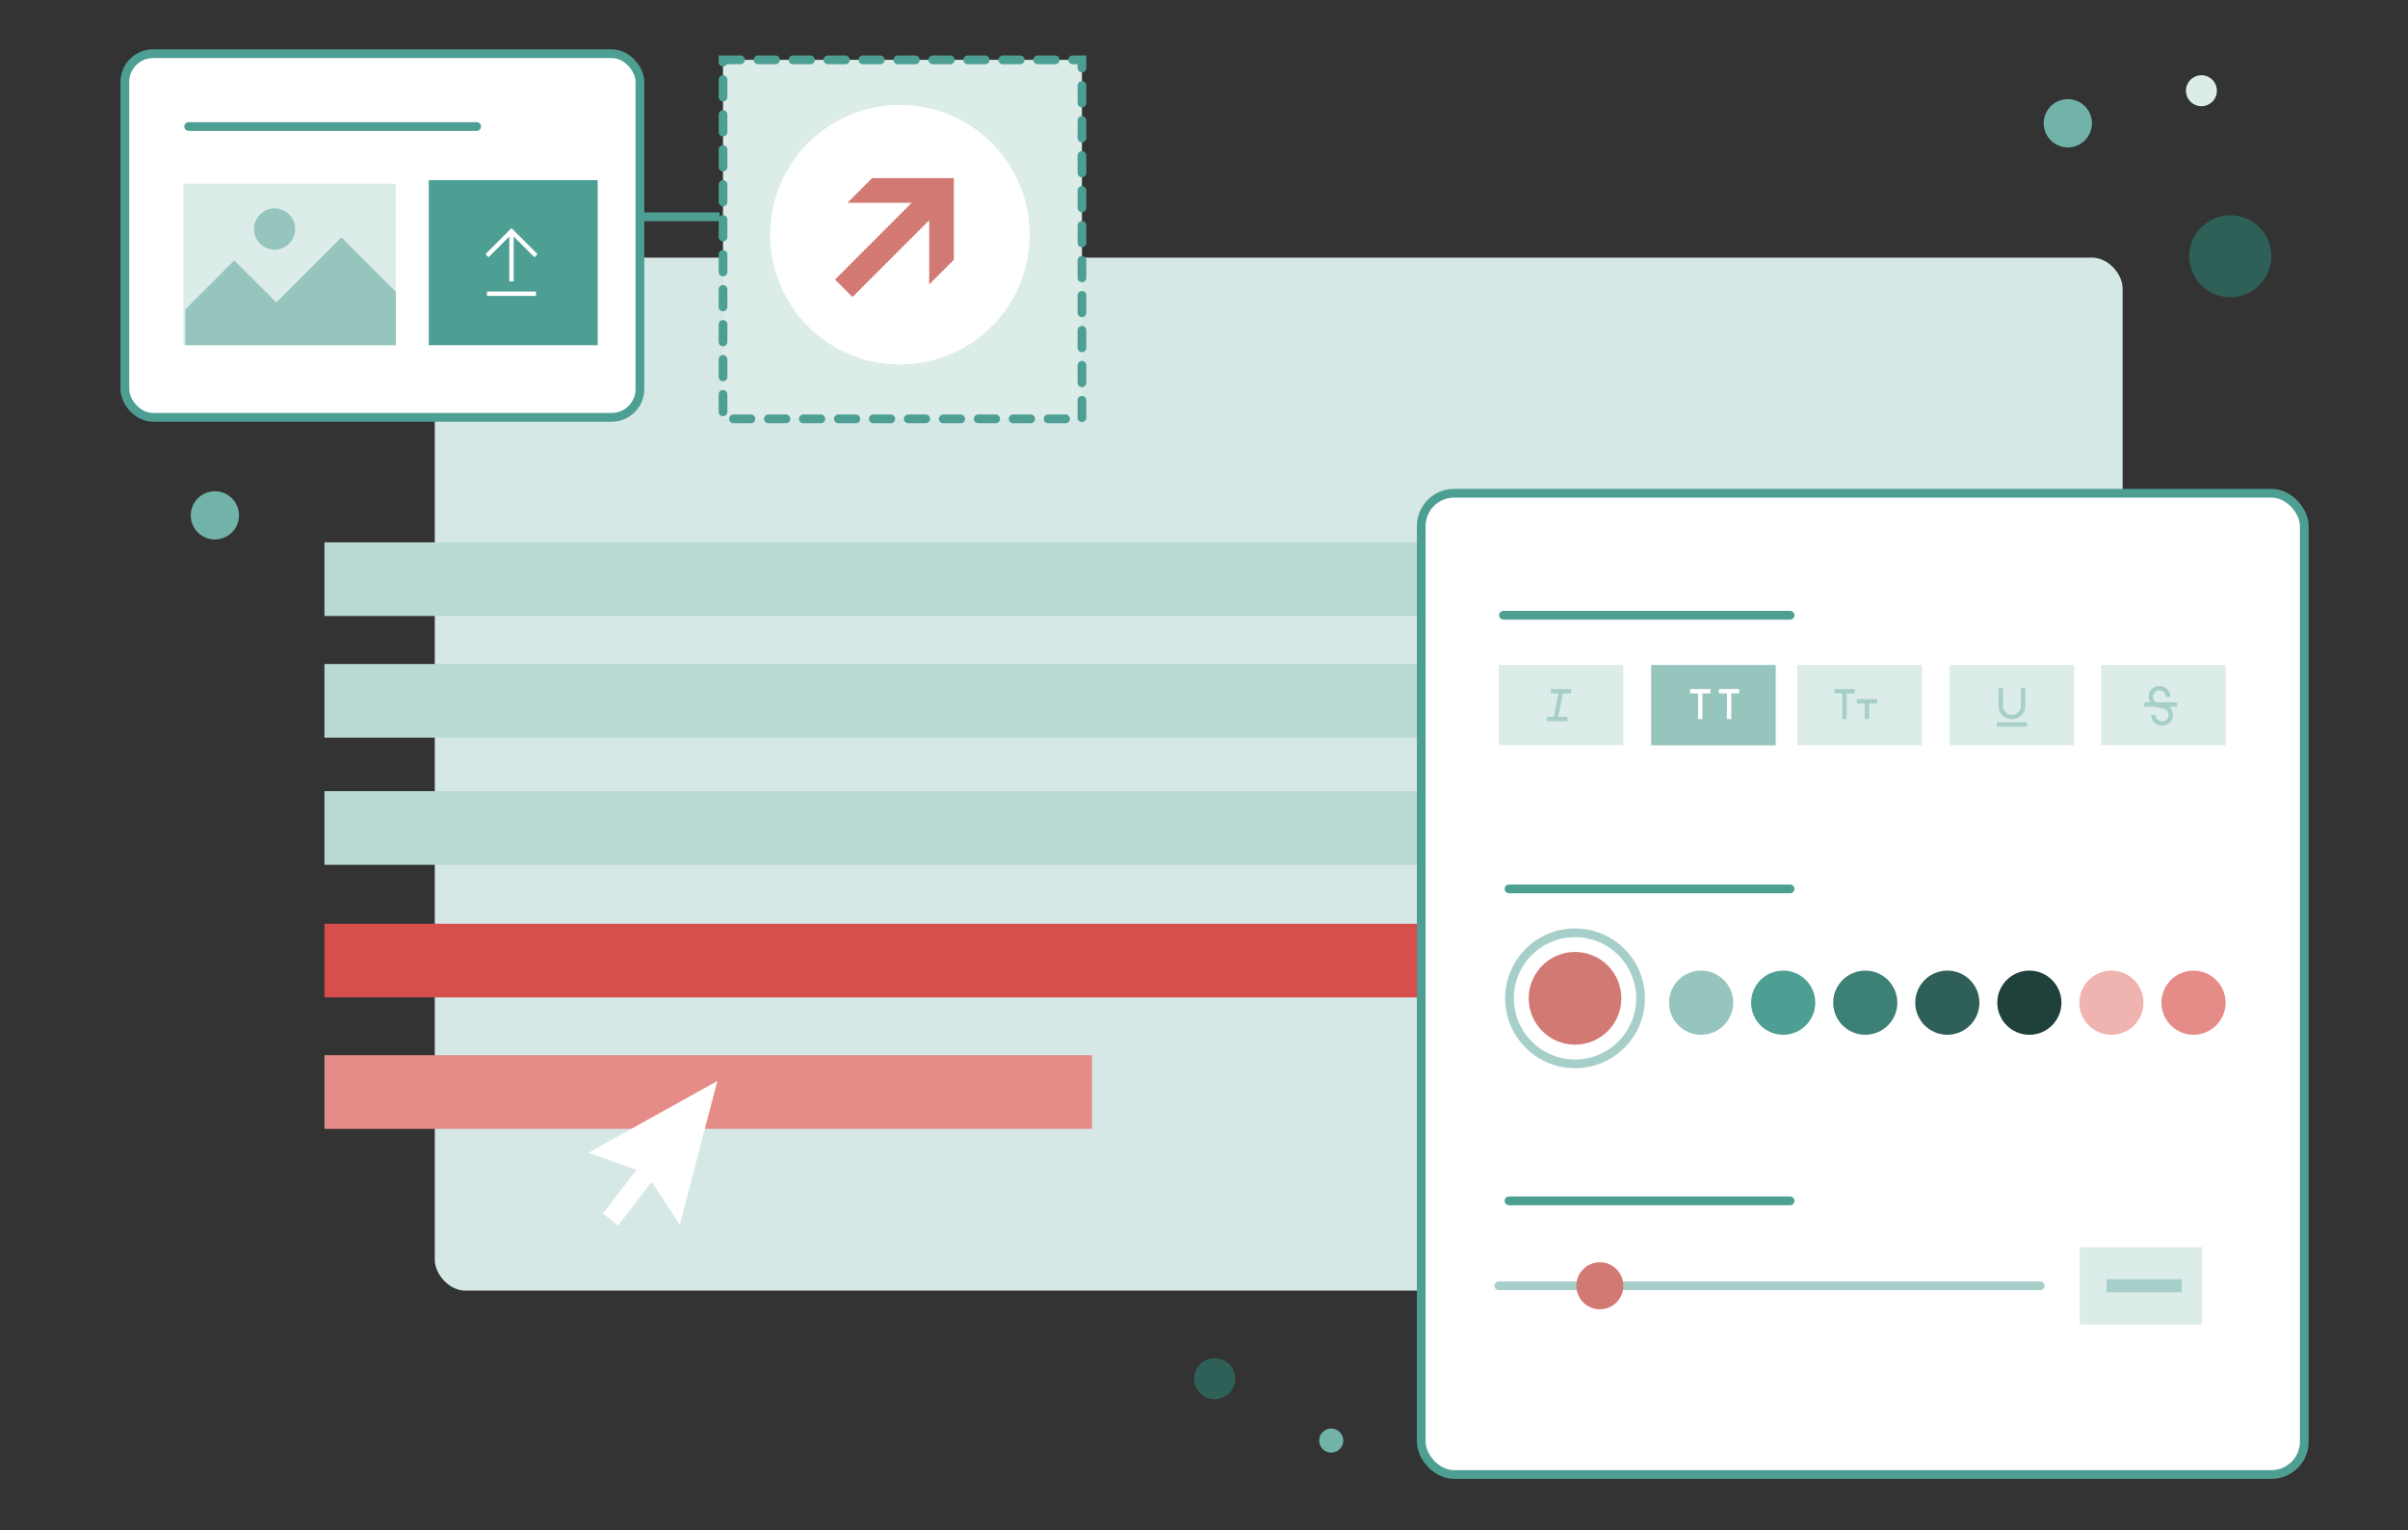 <?xml version="1.0" encoding="UTF-8"?>
<svg id="Layer_1" data-name="Layer 1" xmlns="http://www.w3.org/2000/svg" width="551" height="350" viewBox="0 0 551 350">
  <rect x="0" y="0" width="551" height="350" fill="#333333" stroke="none"/>
  <defs>
    <style>
      .cls-1 {
        stroke-width: 3px;
      }

      .cls-1, .cls-2, .cls-3, .cls-4, .cls-5, .cls-6, .cls-7, .cls-8 {
        stroke-miterlimit: 10;
      }

      .cls-1, .cls-4, .cls-5, .cls-6, .cls-7 {
        fill: none;
      }

      .cls-1, .cls-4, .cls-5, .cls-7 {
        stroke: #a6cfc9;
      }

      .cls-9, .cls-2, .cls-3 {
        fill: #fff;
      }

      .cls-10 {
        fill: #e68c88;
      }

      .cls-11 {
        fill: #efb3b0;
      }

      .cls-12 {
        fill: #96c5be;
      }

      .cls-13 {
        fill: #bad9d4;
      }

      .cls-14 {
        fill: #d6e8e5;
      }

      .cls-15, .cls-8 {
        fill: #dcece9;
      }

      .cls-16 {
        fill: #d27974;
      }

      .cls-17 {
        fill: #d64f4d;
      }

      .cls-18 {
        fill: #1f403b;
      }

      .cls-19 {
        fill: #3d8076;
      }

      .cls-20 {
        fill: #71b2a9;
      }

      .cls-21 {
        fill: #2f6058;
      }

      .cls-22 {
        fill: #4d9f93;
      }

      .cls-2, .cls-3, .cls-4, .cls-5, .cls-8 {
        stroke-width: 2px;
      }

      .cls-2, .cls-3, .cls-8 {
        stroke: #4d9f93;
      }

      .cls-3, .cls-4, .cls-8 {
        stroke-linecap: round;
      }

      .cls-6 {
        stroke: #fff;
      }

      .cls-8 {
        stroke-dasharray: 0 0 4 4;
      }
    </style>
  </defs>
  <rect class="cls-14" x="99.49" y="58.93" width="386.21" height="236.31" rx="7.04" ry="7.04"/>
  <circle class="cls-20" cx="473.16" cy="28.2" r="5.52"/>
  <circle class="cls-20" cx="49.17" cy="117.89" r="5.52"/>
  <circle class="cls-20" cx="304.61" cy="329.54" r="2.76"/>
  <circle class="cls-15" cx="503.73" cy="20.75" r="3.54"/>
  <circle class="cls-21" cx="510.34" cy="58.61" r="9.38"/>
  <circle class="cls-21" cx="277.94" cy="315.39" r="4.69"/>
  <g>
    <rect class="cls-13" x="74.24" y="151.9" width="351.26" height="16.85"/>
    <rect class="cls-13" x="74.24" y="124.06" width="351.26" height="16.85"/>
    <rect class="cls-13" x="74.24" y="180.98" width="351.26" height="16.85"/>
    <rect class="cls-17" x="74.24" y="211.31" width="351.26" height="16.85"/>
    <rect class="cls-10" x="74.24" y="241.38" width="175.63" height="16.85"/>
  </g>
  <rect class="cls-2" x="325.21" y="112.83" width="202.06" height="224.47" rx="7.52" ry="7.52"/>
  <g>
    <circle class="cls-16" cx="360.4" cy="228.37" r="10.6"/>
    <circle class="cls-5" cx="360.4" cy="228.37" r="14.99"/>
    <circle class="cls-12" cx="389.25" cy="229.37" r="7.34"/>
    <circle class="cls-22" cx="408.03" cy="229.37" r="7.34"/>
    <circle class="cls-19" cx="426.81" cy="229.37" r="7.34"/>
    <circle class="cls-11" cx="483.14" cy="229.37" r="7.34"/>
    <circle class="cls-18" cx="464.36" cy="229.37" r="7.34"/>
    <circle class="cls-10" cx="501.92" cy="229.37" r="7.34"/>
    <circle class="cls-21" cx="445.59" cy="229.37" r="7.34"/>
    <line class="cls-4" x1="342.96" y1="294.13" x2="466.86" y2="294.13"/>
    <rect class="cls-15" x="475.9" y="285.3" width="27.97" height="17.67"/>
    <line class="cls-3" x1="345.29" y1="274.7" x2="409.61" y2="274.7"/>
    <line class="cls-3" x1="345.29" y1="203.34" x2="409.61" y2="203.34"/>
    <line class="cls-3" x1="344.02" y1="140.74" x2="409.61" y2="140.74"/>
    <rect class="cls-15" x="342.96" y="152.11" width="28.5" height="18.38"/>
    <rect class="cls-12" x="377.82" y="152.11" width="28.5" height="18.38"/>
    <rect class="cls-15" x="411.27" y="152.11" width="28.5" height="18.38"/>
    <rect class="cls-15" x="446.12" y="152.11" width="28.5" height="18.38"/>
    <rect class="cls-15" x="480.76" y="152.11" width="28.5" height="18.38"/>
    <g>
      <line class="cls-6" x1="397.97" y1="158.12" x2="393.33" y2="158.12"/>
      <line class="cls-6" x1="395.65" y1="158.12" x2="395.65" y2="164.48"/>
    </g>
    <g>
      <line class="cls-6" x1="391.37" y1="158.12" x2="386.73" y2="158.12"/>
      <line class="cls-6" x1="389.05" y1="158.12" x2="389.05" y2="164.48"/>
    </g>
    <g>
      <line class="cls-7" x1="359.53" y1="158.12" x2="354.89" y2="158.12"/>
      <line class="cls-7" x1="358.65" y1="164.48" x2="354" y2="164.48"/>
      <line class="cls-7" x1="357.21" y1="158.12" x2="355.94" y2="164.48"/>
    </g>
    <g>
      <line class="cls-7" x1="424.39" y1="158.12" x2="419.74" y2="158.12"/>
      <line class="cls-7" x1="422.07" y1="158.12" x2="422.07" y2="164.48"/>
    </g>
    <g>
      <line class="cls-7" x1="429.51" y1="160.42" x2="424.87" y2="160.42"/>
      <line class="cls-7" x1="427.19" y1="160.42" x2="427.19" y2="164.48"/>
    </g>
    <path class="cls-7" d="m462.93,157.41v4.06c0,1.42-1.15,2.56-2.56,2.56h0c-1.42,0-2.56-1.15-2.56-2.56v-4.06"/>
    <line class="cls-7" x1="456.92" y1="165.72" x2="463.82" y2="165.72"/>
    <path class="cls-7" d="m492.74,163.53c0,1.1.89,1.99,1.99,1.99s1.99-.89,1.99-1.99-.89-1.99-1.99-1.99l-.6-.15c-1.1,0-1.99-.89-1.99-1.99s.89-1.99,1.99-1.99,1.99.89,1.99,1.99"/>
    <line class="cls-7" x1="498.18" y1="161.16" x2="490.66" y2="161.16"/>
    <circle class="cls-16" cx="366.08" cy="294.13" r="5.38"/>
    <line class="cls-1" x1="482.03" y1="294.13" x2="499.24" y2="294.13"/>
  </g>
  <polygon class="cls-9" points="145.63 267.62 134.66 263.68 164.14 247.29 155.55 280.18 149.11 270.37 141.41 280.34 137.93 277.59 145.63 267.62 145.63 267.62 145.63 267.62"/>
  <rect class="cls-8" x="165.44" y="13.69" width="82.13" height="82.13"/>
  <g>
    <circle class="cls-9" cx="205.92" cy="53.69" r="29.69"/>
    <polygon class="cls-16" points="199.57 40.74 193.93 46.38 208.63 46.38 191.07 63.95 195.06 67.94 212.62 50.38 212.62 65.07 218.26 59.43 218.26 40.74 199.57 40.74"/>
  </g>
  <line class="cls-2" x1="164.66" y1="49.59" x2="144.66" y2="49.59"/>
  <g>
    <rect class="cls-2" x="28.57" y="12.28" width="117.86" height="83.19" rx="6.46" ry="6.46"/>
    <line class="cls-3" x1="43.17" y1="28.94" x2="109.07" y2="28.94"/>
    <g>
      <rect class="cls-15" x="41.98" y="42.02" width="48.58" height="36.95"/>
      <polygon class="cls-12" points="90.57 66.74 78.12 54.3 63.23 69.19 53.6 59.57 42.4 70.77 42.4 78.96 90.57 78.96 90.57 66.74"/>
      <circle class="cls-12" cx="62.83" cy="52.39" r="4.71"/>
    </g>
    <g>
      <rect class="cls-22" x="98.11" y="41.21" width="38.66" height="37.75"/>
      <g>
        <line class="cls-6" x1="117.04" y1="52.89" x2="117.04" y2="64.37"/>
        <polyline class="cls-6" points="111.43 58.5 117.04 52.89 122.65 58.5"/>
        <line class="cls-6" x1="122.65" y1="67.19" x2="111.43" y2="67.19"/>
      </g>
    </g>
  </g>
</svg>